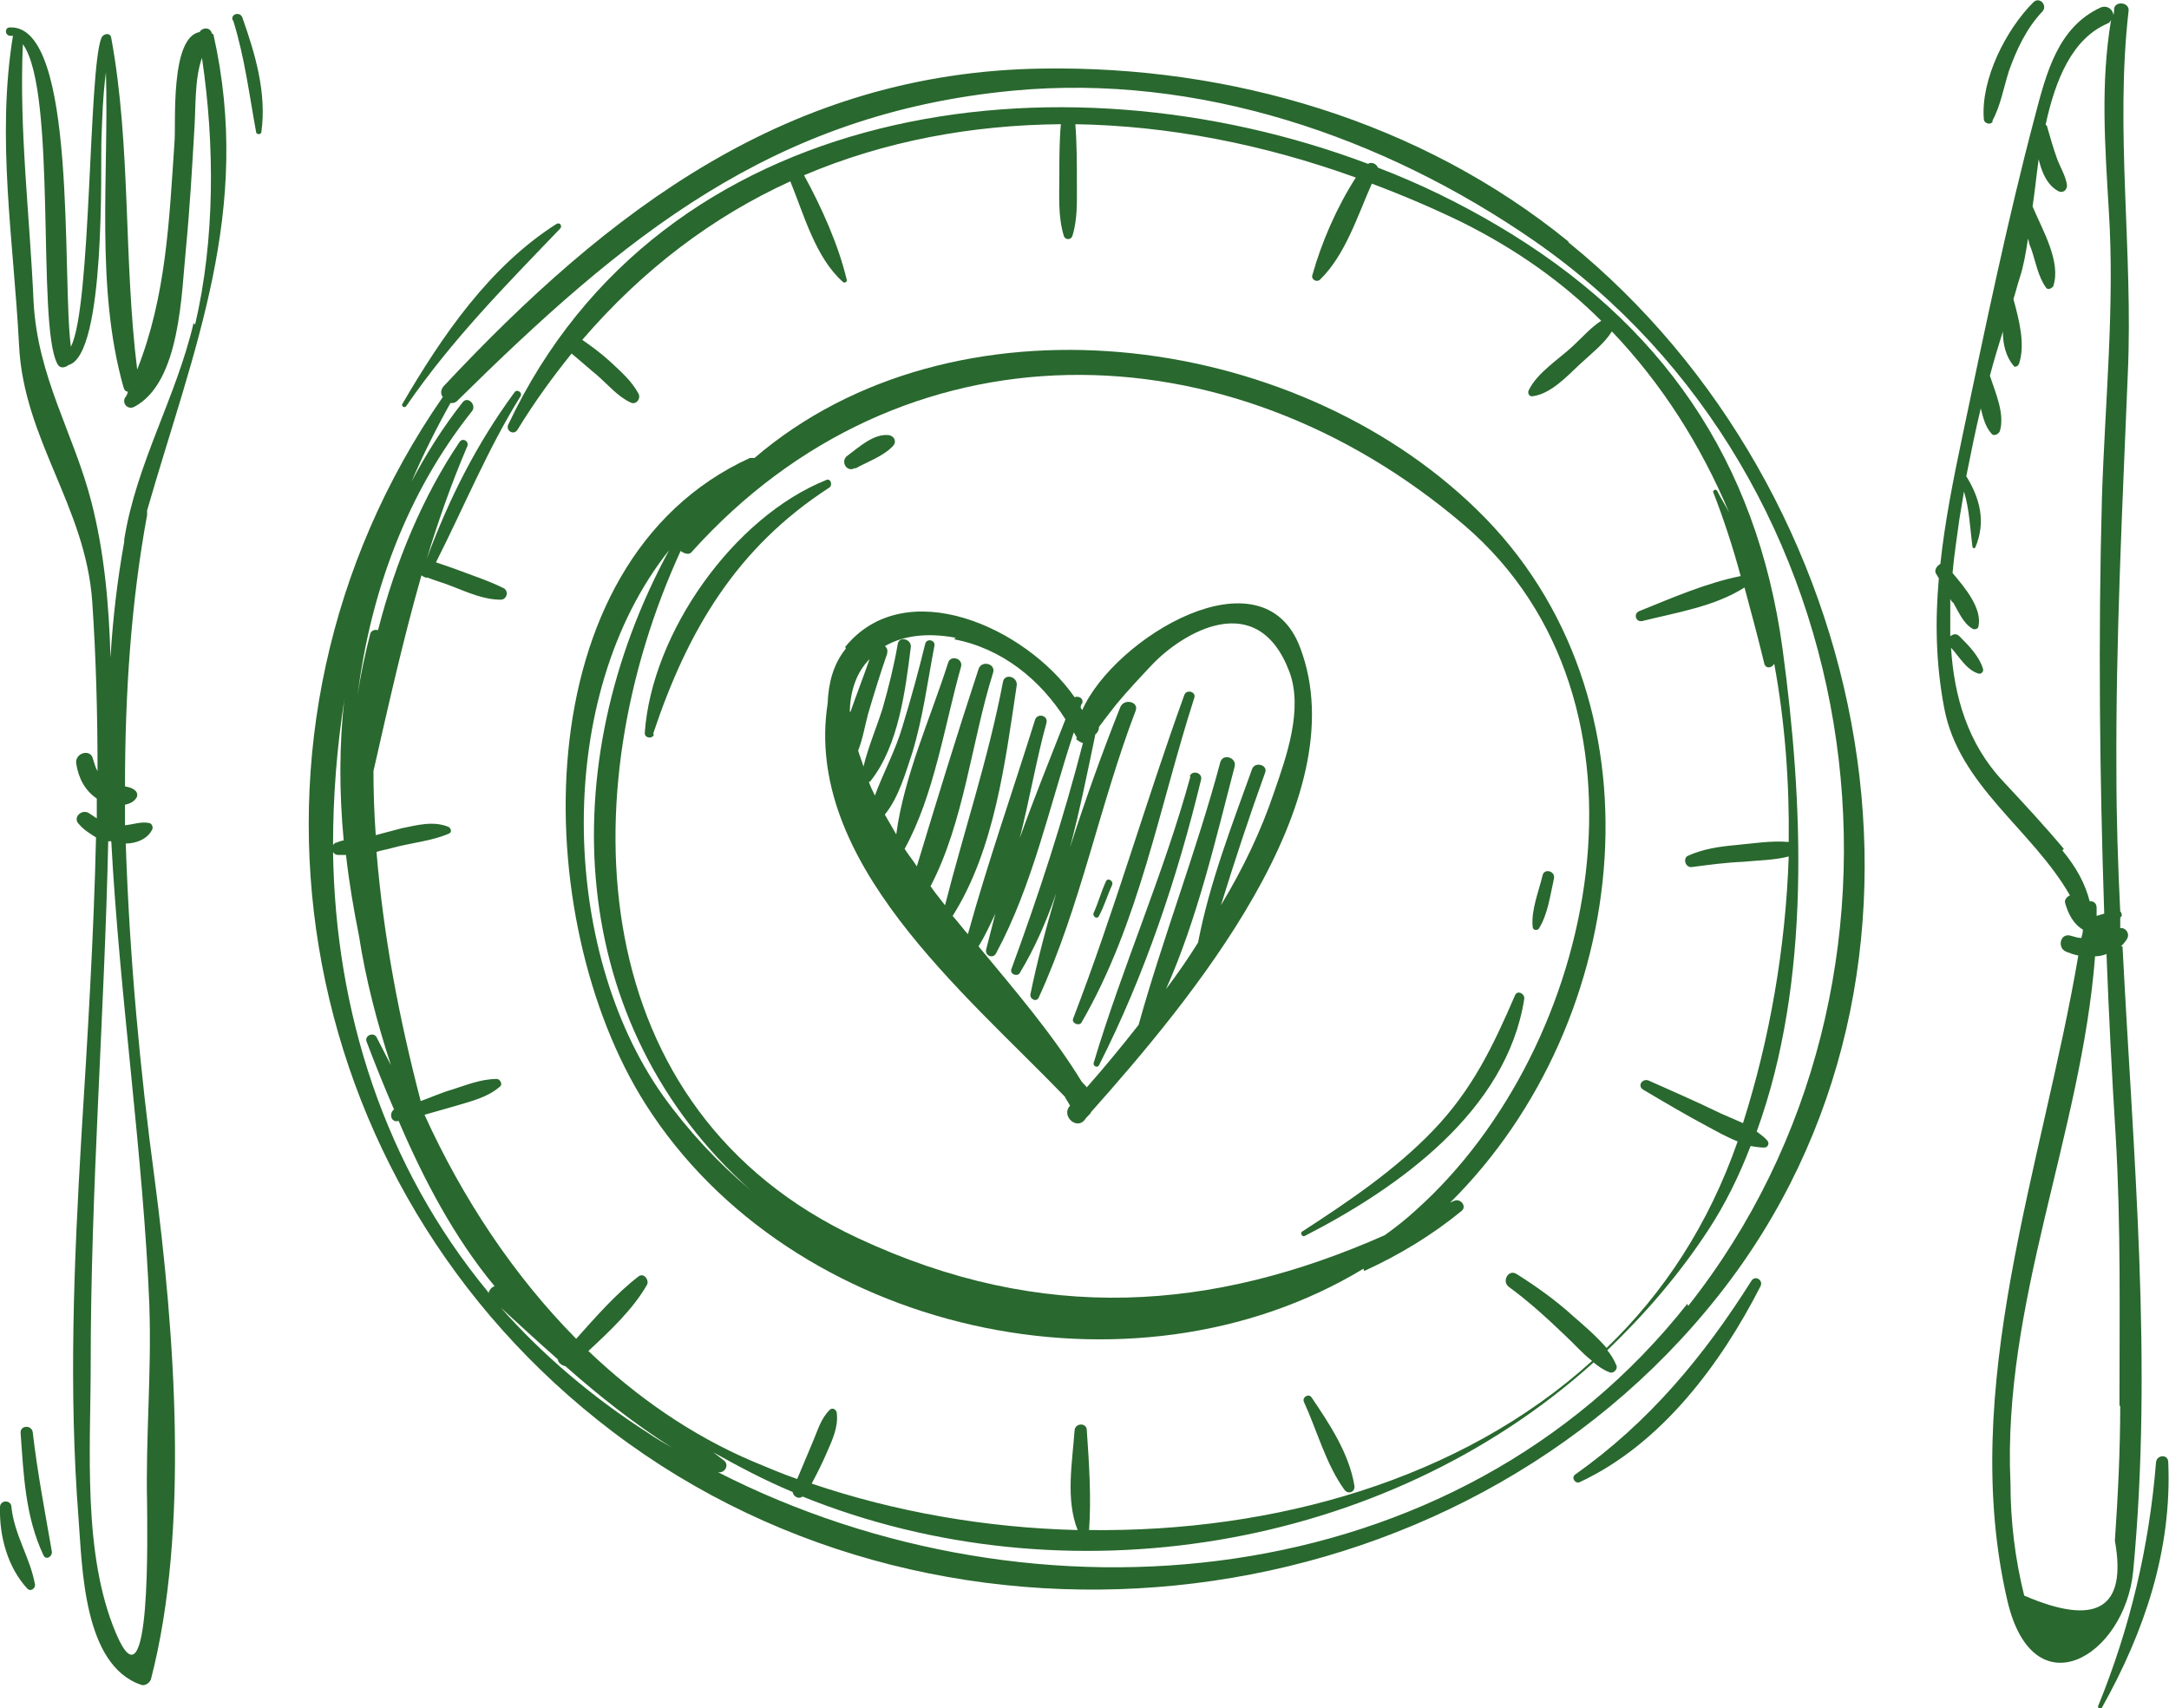 <?xml version="1.0" encoding="UTF-8"?> <svg xmlns="http://www.w3.org/2000/svg" id="_Слой_2" data-name="Слой 2" viewBox="0 0 28.46 22.42"><defs><style> .cls-1 { fill: #29682e; fill-rule: evenodd; stroke-width: 0px; } </style></defs><g id="_Слой_1-2" data-name="Слой 1"><g><path class="cls-1" d="M17.9,16.68c.46-.21.89-.47,1.28-.79.07-.06-.02-.17-.1-.13-.02,0-.03.02-.05.02,2.4-2.38,2.88-6.63.35-9.09-2.44-2.38-6.88-2.91-9.48-.68-.02,0-.04,0-.06,0-3,1.37-2.9,6.07-1.37,8.48,1.91,3.01,6.38,4,9.42,2.16ZM8.93,7.23s.09.07.14.02c2.76-3.08,7.04-3.01,10.14-.36,2.71,2.32,1.76,6.85-.63,8.99-.13.12-.27.23-.41.33-2.26,1-4.49,1.17-6.91.04-3.61-1.68-3.79-5.85-2.32-9.04ZM8.78,7.22c-1.53,2.82-1.36,6.23,1.07,8.4-.43-.36-.82-.78-1.15-1.24-1.36-1.92-1.44-5.25.08-7.16Z"></path><path class="cls-1" d="M11.1,8.51c-.17.21-.23.46-.24.72-.32,2.07,1.79,3.79,3.11,5.16.02.04.05.08.07.12,0,0,0,0,0,0-.12.13.08.32.19.19.02-.03.05-.06.08-.09,0,0,0-.01.01-.02,1.28-1.44,3.5-4.08,2.74-6.09-.49-1.31-2.44-.13-2.86.82,0-.01-.02-.02-.02-.04,0-.02.01-.04.02-.05.02-.07-.05-.1-.1-.08-.64-.92-2.22-1.63-3.01-.66ZM14.12,9.7s.06.05.09.05c-.26,1.01-.58,1.99-.94,2.97-.02.07.08.1.11.05.2-.33.35-.68.48-1.05-.13.44-.25.89-.34,1.33-.01.06.08.11.11.04.55-1.2.8-2.53,1.27-3.76.05-.12-.15-.17-.2-.05-.24.6-.46,1.22-.66,1.84.13-.49.23-.99.33-1.47,0,0,0,0,0-.01.04-.03.05-.07.05-.1.05-.07.12-.16.23-.3.15-.18.31-.35.47-.52.39-.41,1.38-1.02,1.8.1.18.49-.04,1.11-.2,1.57-.17.51-.41,1.01-.7,1.49.18-.58.37-1.16.58-1.74.04-.1-.13-.15-.17-.05-.27.75-.56,1.5-.71,2.28-.13.21-.27.41-.42.61.41-.92.65-1.96.9-2.92.03-.12-.16-.18-.19-.05-.31,1.16-.75,2.29-1.07,3.44-.22.28-.45.56-.68.82-.02-.03-.05-.05-.07-.08-.38-.62-.87-1.19-1.35-1.77.08-.13.15-.28.22-.43-.04.16-.08.31-.12.47-.02.08.09.13.13.05.48-.89.7-1.93,1.02-2.9.01.02.03.05.04.07ZM12.52,8.39c.63.12,1.13.53,1.46,1.05-.2.51-.41,1.03-.6,1.56.13-.51.22-1.04.35-1.51.03-.1-.12-.14-.15-.04-.29.93-.62,1.87-.88,2.81-.07-.08-.13-.16-.2-.24.55-.87.69-2.02.84-3.02.02-.12-.16-.17-.18-.05-.19,1-.51,1.95-.76,2.93-.06-.08-.13-.16-.19-.25.44-.84.54-1.91.82-2.8.04-.12-.15-.17-.19-.05-.28.85-.55,1.73-.81,2.59-.05-.08-.11-.15-.16-.23.39-.71.52-1.61.74-2.39.03-.11-.14-.16-.17-.05-.23.72-.58,1.49-.68,2.25-.05-.09-.1-.17-.15-.26.18-.22.27-.54.36-.81.14-.46.2-.93.29-1.4.02-.08-.1-.11-.12-.03-.09.37-.19.73-.3,1.09-.09.31-.25.6-.36.9-.03-.06-.06-.12-.08-.18.01,0,.02,0,.03-.02.36-.46.45-1.18.52-1.74.02-.11-.15-.16-.17-.05-.05.29-.12.57-.2.85-.08.25-.19.51-.25.76-.02-.07-.05-.14-.07-.21.06-.15.09-.33.13-.48.08-.27.16-.53.25-.79.01-.05,0-.08-.03-.1.24-.14.56-.18.93-.11ZM11.15,9.34s0,.02,0,.03c0-.3.09-.55.26-.72-.08.23-.17.46-.25.69Z"></path><path class="cls-1" d="M14.42,12.02c.07-.13.11-.27.17-.4.03-.06-.06-.11-.08-.05-.06.13-.1.28-.16.41-.02.05.05.09.07.04Z"></path><path class="cls-1" d="M14.19,13.42c.76-1.31,1.02-2.83,1.48-4.26.03-.08-.1-.12-.13-.04-.51,1.41-.92,2.85-1.46,4.25-.02.06.08.1.11.05Z"></path><path class="cls-1" d="M15.62,10.19c-.35,1.28-.89,2.49-1.27,3.76-.01.04.05.07.07.03.6-1.18,1.03-2.47,1.34-3.75.02-.09-.12-.13-.15-.04Z"></path><path class="cls-1" d="M17.12,16.22c1.23-.63,2.65-1.64,2.88-3.11.01-.07-.09-.12-.12-.05-.29.67-.56,1.24-1.08,1.78-.5.52-1.11.93-1.71,1.32-.04.02,0,.08.03.06Z"></path><path class="cls-1" d="M8.57,9.63c.45-1.35,1.09-2.44,2.31-3.23.05-.03.02-.13-.04-.1-1.22.49-2.29,2.01-2.38,3.32,0,.07.1.08.12.02Z"></path><path class="cls-1" d="M20.19,12.19c.12-.19.15-.44.2-.66.02-.1-.13-.14-.15-.04-.05.21-.15.45-.13.67,0,.05.06.06.09.02Z"></path><path class="cls-1" d="M11.22,6.15c.16-.09.37-.16.5-.3.05-.06.01-.13-.06-.14-.2-.02-.39.16-.54.27-.1.07-.01.23.1.16Z"></path><path class="cls-1" d="M17.11,18.4c.17.37.29.82.53,1.15.05.07.15.03.13-.06-.07-.42-.33-.81-.56-1.15-.04-.06-.13,0-.1.06Z"></path><path class="cls-1" d="M20.58,3.17c-1.94-1.58-4.44-2.31-6.91-2.27-3.32.05-5.68,1.85-7.85,4.17-.04.05-.04.1-.01.14-3.04,4.39-2.04,10.34,2.23,13.58,4.43,3.36,11.09,2.54,14.51-1.79,3.36-4.25,2.05-10.56-1.97-13.82ZM4.52,9.16c-.07.61-.07,1.24-.01,1.87-.03,0-.07.02-.1.03-.02,0-.03.02-.04.03,0-.64.05-1.28.15-1.92ZM6.4,16.95c-1.36-1.65-2-3.68-2.03-5.77.01.02.03.04.07.04.03,0,.06,0,.1,0,.04.36.1.71.17,1.06.09.58.24,1.15.42,1.7-.06-.12-.13-.25-.19-.37-.04-.07-.16-.02-.13.06.11.29.23.59.36.89-.07.05-.04.18.06.15,0,0,0,0,0,0,.33.77.73,1.53,1.26,2.17-.04.01-.07.05-.08.09ZM8.51,18.81c-.75-.48-1.4-1.04-1.94-1.65.25.23.49.45.75.68,0,.04.05.08.1.09.44.39.91.76,1.4,1.07-.1-.06-.21-.12-.31-.19ZM22.14,17.11c-3.04,3.85-8.57,4.33-12.72,2.21.09.02.16-.1.07-.16-.04-.03-.09-.07-.13-.1.34.19.68.37,1.04.52.01.06.08.1.13.06,3.44,1.39,7.63.72,10.38-1.76.06.05.13.1.21.13.05.02.11-.04.09-.09-.03-.07-.07-.14-.12-.2.49-.47.94-.99,1.32-1.57.23-.35.41-.72.56-1.11.06.01.12.02.18.02.05,0,.07-.06.04-.09-.04-.05-.09-.08-.14-.12.72-1.98.61-4.33.34-6.33-.34-2.49-1.59-4.29-3.74-5.56-.49-.29-1.02-.55-1.57-.76-.02-.05-.08-.08-.13-.05-4.06-1.53-9.27-.84-11.28,3.42-.04.08.07.15.12.07.22-.36.46-.69.71-1,.11.09.22.19.33.28.14.12.27.28.44.36.07.04.14-.04.11-.11-.09-.17-.24-.3-.38-.43-.11-.1-.23-.19-.36-.28.8-.93,1.72-1.62,2.73-2.08.18.44.33,1,.69,1.32.02.02.06,0,.05-.03-.11-.46-.33-.95-.56-1.37,1.06-.45,2.2-.66,3.37-.67-.02.22-.02.44-.02.67,0,.27-.02.54.06.8.02.05.09.05.11,0,.07-.22.06-.46.06-.69,0-.26,0-.52-.02-.78,1.22.02,2.46.26,3.68.7-.25.39-.45.85-.57,1.28-.02.06.06.1.1.06.33-.32.49-.83.68-1.26.4.15.8.32,1.19.51.7.35,1.31.78,1.82,1.29-.14.09-.25.22-.37.33-.18.17-.47.35-.58.58-.02.03,0,.09.05.08.24-.03.46-.27.62-.42.14-.13.32-.27.42-.43.66.69,1.17,1.5,1.54,2.38-.05-.1-.11-.19-.16-.29-.02-.03-.06,0-.05.02.14.36.26.73.36,1.1-.45.09-.91.29-1.33.46-.08.03-.05.15.04.13.44-.11.95-.19,1.34-.44.09.33.18.67.26,1,.02.07.1.06.13,0,.14.76.2,1.55.19,2.34-.23-.02-.47.02-.69.04-.22.02-.43.05-.63.14-.07.03-.04.15.04.15.23-.03.45-.06.68-.07.2-.02.41-.02.6-.07-.04,1.2-.25,2.4-.6,3.5-.13-.06-.26-.11-.38-.17-.29-.14-.57-.26-.86-.39-.08-.03-.15.07-.07.12.27.16.54.32.82.47.13.07.27.15.42.21-.38,1.09-.97,1.99-1.72,2.71-.13-.15-.29-.29-.43-.41-.23-.21-.48-.39-.75-.56-.11-.07-.2.1-.1.17.26.19.5.41.73.63.12.11.23.24.36.34-1.72,1.56-4.17,2.25-6.6,2.22.03-.43,0-.88-.03-1.31,0-.1-.15-.1-.16,0-.03.42-.12.91.04,1.31-1.21-.03-2.4-.24-3.49-.61.07-.13.14-.27.2-.41.07-.16.15-.33.13-.51,0-.05-.06-.09-.1-.04-.11.11-.15.26-.21.4-.07.17-.14.33-.21.5-.2-.07-.39-.15-.58-.23-.8-.34-1.52-.84-2.16-1.45.28-.26.58-.54.77-.87.03-.06-.04-.16-.11-.11-.3.23-.56.53-.82.82-.82-.83-1.49-1.84-1.99-2.94,0,0,0,0,0,0,.14-.04.28-.08.42-.12.2-.06.41-.11.57-.25.04-.03,0-.1-.04-.1-.21,0-.4.08-.59.14-.14.04-.27.1-.41.15-.29-1.11-.49-2.18-.58-3.27.06-.02.13-.03.2-.05.25-.07.52-.09.75-.19.05-.02.02-.08-.01-.09-.2-.08-.41-.02-.61.02-.11.03-.23.06-.34.09-.02-.28-.03-.56-.03-.84.2-.88.39-1.73.63-2.57h0s.05.04.08.03c.1.04.21.07.31.11.21.08.42.18.65.18.08,0,.11-.11.04-.15-.2-.1-.42-.17-.63-.25-.08-.03-.17-.06-.26-.09.37-.73.68-1.49,1.11-2.18.03-.05-.05-.1-.08-.05-.5.68-.86,1.4-1.15,2.18.15-.49.32-.98.53-1.47.03-.07-.06-.12-.1-.06-.48.71-.84,1.57-1.07,2.47-.04-.01-.08,0-.1.04-.07.27-.13.55-.17.83.17-1.37.65-2.67,1.5-3.74.07-.08-.05-.21-.12-.12-.26.33-.48.68-.67,1.04.15-.35.32-.69.51-1.03.03,0,.06,0,.09-.03,2.18-2.15,4.13-3.77,7.29-4.07,2.43-.23,4.86.6,6.84,1.97,4.51,3.13,5.39,9.72,2.02,13.98Z"></path><path class="cls-1" d="M5.33,5.33c.59-.86,1.3-1.58,2.02-2.33.03-.03,0-.09-.05-.06-.88.56-1.5,1.47-2.02,2.36-.02.03.03.06.05.03Z"></path><path class="cls-1" d="M22.98,16.81c-.63,1-1.35,1.86-2.31,2.54-.06.04,0,.13.06.1,1.07-.5,1.85-1.55,2.37-2.57.04-.08-.07-.15-.12-.07Z"></path><path class="cls-1" d="M2.78.44c-.02-.09-.13-.08-.16-.02,0,0,0,0,0,0-.39.07-.31,1.2-.33,1.44-.07,1.04-.11,2.03-.49,2.99-.18-1.45-.08-2.94-.34-4.35-.01-.08-.11-.06-.13,0-.17.42-.13,3.53-.4,4.05C.81,3.66,1.02.32.13.36c-.07,0-.07.1,0,.11.01,0,.03,0,.04,0-.22,1.35.01,2.7.08,4.06.06,1.24.87,2.11.96,3.36.05.73.07,1.48.07,2.23-.03-.05-.04-.1-.06-.16-.03-.14-.24-.08-.22.06.03.19.11.35.27.46,0,0,0,0,0,0,0,.09,0,.18,0,.26-.03-.02-.06-.04-.09-.06-.1-.08-.24.05-.14.14.06.07.14.12.22.17-.03,1.3-.11,2.61-.19,3.89-.1,1.68-.17,3.36-.04,5.04.05.64.06,1.93.82,2.19.05.02.11-.02.13-.07.51-1.96.31-4.57.05-6.56-.19-1.41-.33-2.91-.38-4.41.14,0,.29-.06.35-.19.01-.03-.01-.08-.05-.08-.1-.02-.2.02-.31.03,0-.09,0-.18,0-.27.06-.01.12-.04.15-.09.02-.03.01-.07-.01-.09-.04-.04-.09-.05-.14-.06,0-1.21.08-2.42.29-3.56,0-.02,0-.05,0-.06.61-2.12,1.39-3.94.87-6.25ZM1.96,17.15c.03.86-.05,1.72-.03,2.58,0,.31.06,2.82-.41,1.7-.44-1.04-.33-2.42-.33-3.53,0-2.29.18-4.57.23-6.86.01,0,.02,0,.04,0,.11,2.05.42,4.11.5,6.09ZM2.54,4.24c-.23.98-.75,1.84-.91,2.84,0,.01,0,.02,0,.03-.09.5-.15,1.01-.18,1.52-.02-.69-.08-1.38-.25-2.04-.23-.9-.71-1.64-.76-2.64-.05-1.13-.19-2.24-.14-3.37.45.62.18,3.67.45,4.19.03.07.1.06.15.02.49-.13.42-2.64.43-2.92.01-.31.02-.62.06-.92.04,1.35-.14,2.82.23,4.13.01.04.03.06.06.06-.01.03-.02.06-.04.08-.04.08.04.16.12.12.61-.32.62-1.5.68-2.08.05-.52.08-1.04.11-1.56.02-.27,0-.66.1-.94.17,1.14.17,2.39-.09,3.5Z"></path><path class="cls-1" d="M27.83,12.42s.06-.06.08-.1c.04-.07-.02-.15-.09-.14,0-.04,0-.09,0-.13,0-.01.01-.02.02-.03,0-.02,0-.04-.02-.06-.03-.61-.05-1.22-.05-1.83-.01-1.74.08-3.5.15-5.24.07-1.58-.17-3.19.01-4.75.01-.11-.17-.13-.19-.03,0,.03,0,.06-.01.09,0-.07-.08-.14-.17-.1-.56.26-.71.86-.86,1.43-.36,1.36-.66,2.81-.95,4.19-.12.57-.23,1.12-.29,1.68-.05.03-.09.09-.05.14.01.02.02.03.03.05-.05.56-.04,1.12.07,1.7.19,1.02,1.15,1.59,1.65,2.46-.04.02-.08.06-.06.11.04.14.11.27.23.34,0,.04-.01.07-.02.11-.05,0-.1-.02-.14-.03-.14-.04-.18.16-.06.21.05.02.11.04.16.05-.47,2.77-1.58,5.68-.93,8.47.34,1.45,1.54.73,1.65-.39.26-2.74,0-5.46-.14-8.2ZM27.08,11.14c-.26-.31-.53-.6-.8-.89-.46-.49-.64-1.11-.68-1.75.11.12.2.29.36.34.04.01.07-.03.06-.06-.05-.17-.19-.31-.31-.43-.04-.04-.08-.03-.12,0,0-.16,0-.33,0-.49.01.02.02.04.04.05.07.12.13.27.25.34.03.02.08,0,.08-.03.05-.24-.18-.51-.34-.7.02-.24.06-.48.09-.71.02-.12.04-.24.06-.36.07.23.08.48.11.72,0,.02.03.04.04.01.14-.33.06-.64-.12-.93.06-.3.12-.6.19-.89.03.12.06.24.14.33.03.04.09.01.11-.03.07-.23-.06-.51-.13-.73.05-.19.11-.39.17-.58,0,.17.04.33.14.45.02.03.06,0,.07-.02.09-.26,0-.59-.07-.85,0,0,0,0,0-.01.03-.09.05-.18.08-.27.05-.15.08-.32.11-.52.01.04.02.09.04.13.06.17.09.37.2.52.03.03.07,0,.09-.02.11-.32-.14-.74-.27-1.05.03-.2.05-.41.08-.62.04.17.11.34.26.42.06.03.12-.02.11-.09-.02-.12-.09-.23-.13-.34-.05-.14-.09-.28-.13-.42,0-.01-.01-.02-.02-.02.13-.6.35-1.13.81-1.33.03-.01.04-.03.05-.05-.14.84-.08,1.65-.03,2.5.08,1.25-.05,2.52-.09,3.77-.05,1.84-.03,3.64.03,5.46-.03.01-.07.02-.1.03,0-.04,0-.07,0-.11,0-.06-.05-.09-.09-.08-.06-.23-.17-.44-.36-.67ZM27.82,18.45c0,.59-.03,1.18-.07,1.77.16.89-.24,1.13-1.19.72-.12-.48-.18-.98-.18-1.47-.11-2.37.93-4.59,1.11-6.92.05,0,.1-.01.15-.03.03.79.07,1.58.12,2.38.07,1.18.05,2.37.05,3.55Z"></path><path class="cls-1" d="M28.29,19.19c-.09,1.11-.34,2.17-.76,3.2-.01.03.04.05.05.02.56-1,.92-2.07.87-3.22,0-.11-.15-.1-.16,0Z"></path><path class="cls-1" d="M.27,18.8c.04.55.06,1.1.3,1.61.03.07.12.02.11-.05-.09-.52-.19-1.04-.25-1.56-.01-.1-.16-.1-.16,0Z"></path><path class="cls-1" d="M0,19.78c-.01.38.1.79.36,1.07.04.04.1,0,.1-.05-.06-.35-.27-.65-.31-1.02,0-.1-.15-.1-.15,0Z"></path><path class="cls-1" d="M3.06.27c.15.48.21.97.3,1.46,0,.04.07.04.07,0,.07-.51-.08-1.02-.25-1.5-.03-.08-.15-.05-.13.03Z"></path><path class="cls-1" d="M26.14,1.59c.11-.2.15-.44.22-.66.1-.28.23-.56.44-.78.07-.08-.04-.2-.12-.12-.36.36-.69,1.01-.65,1.53,0,.06.09.09.12.03Z"></path></g></g></svg> 